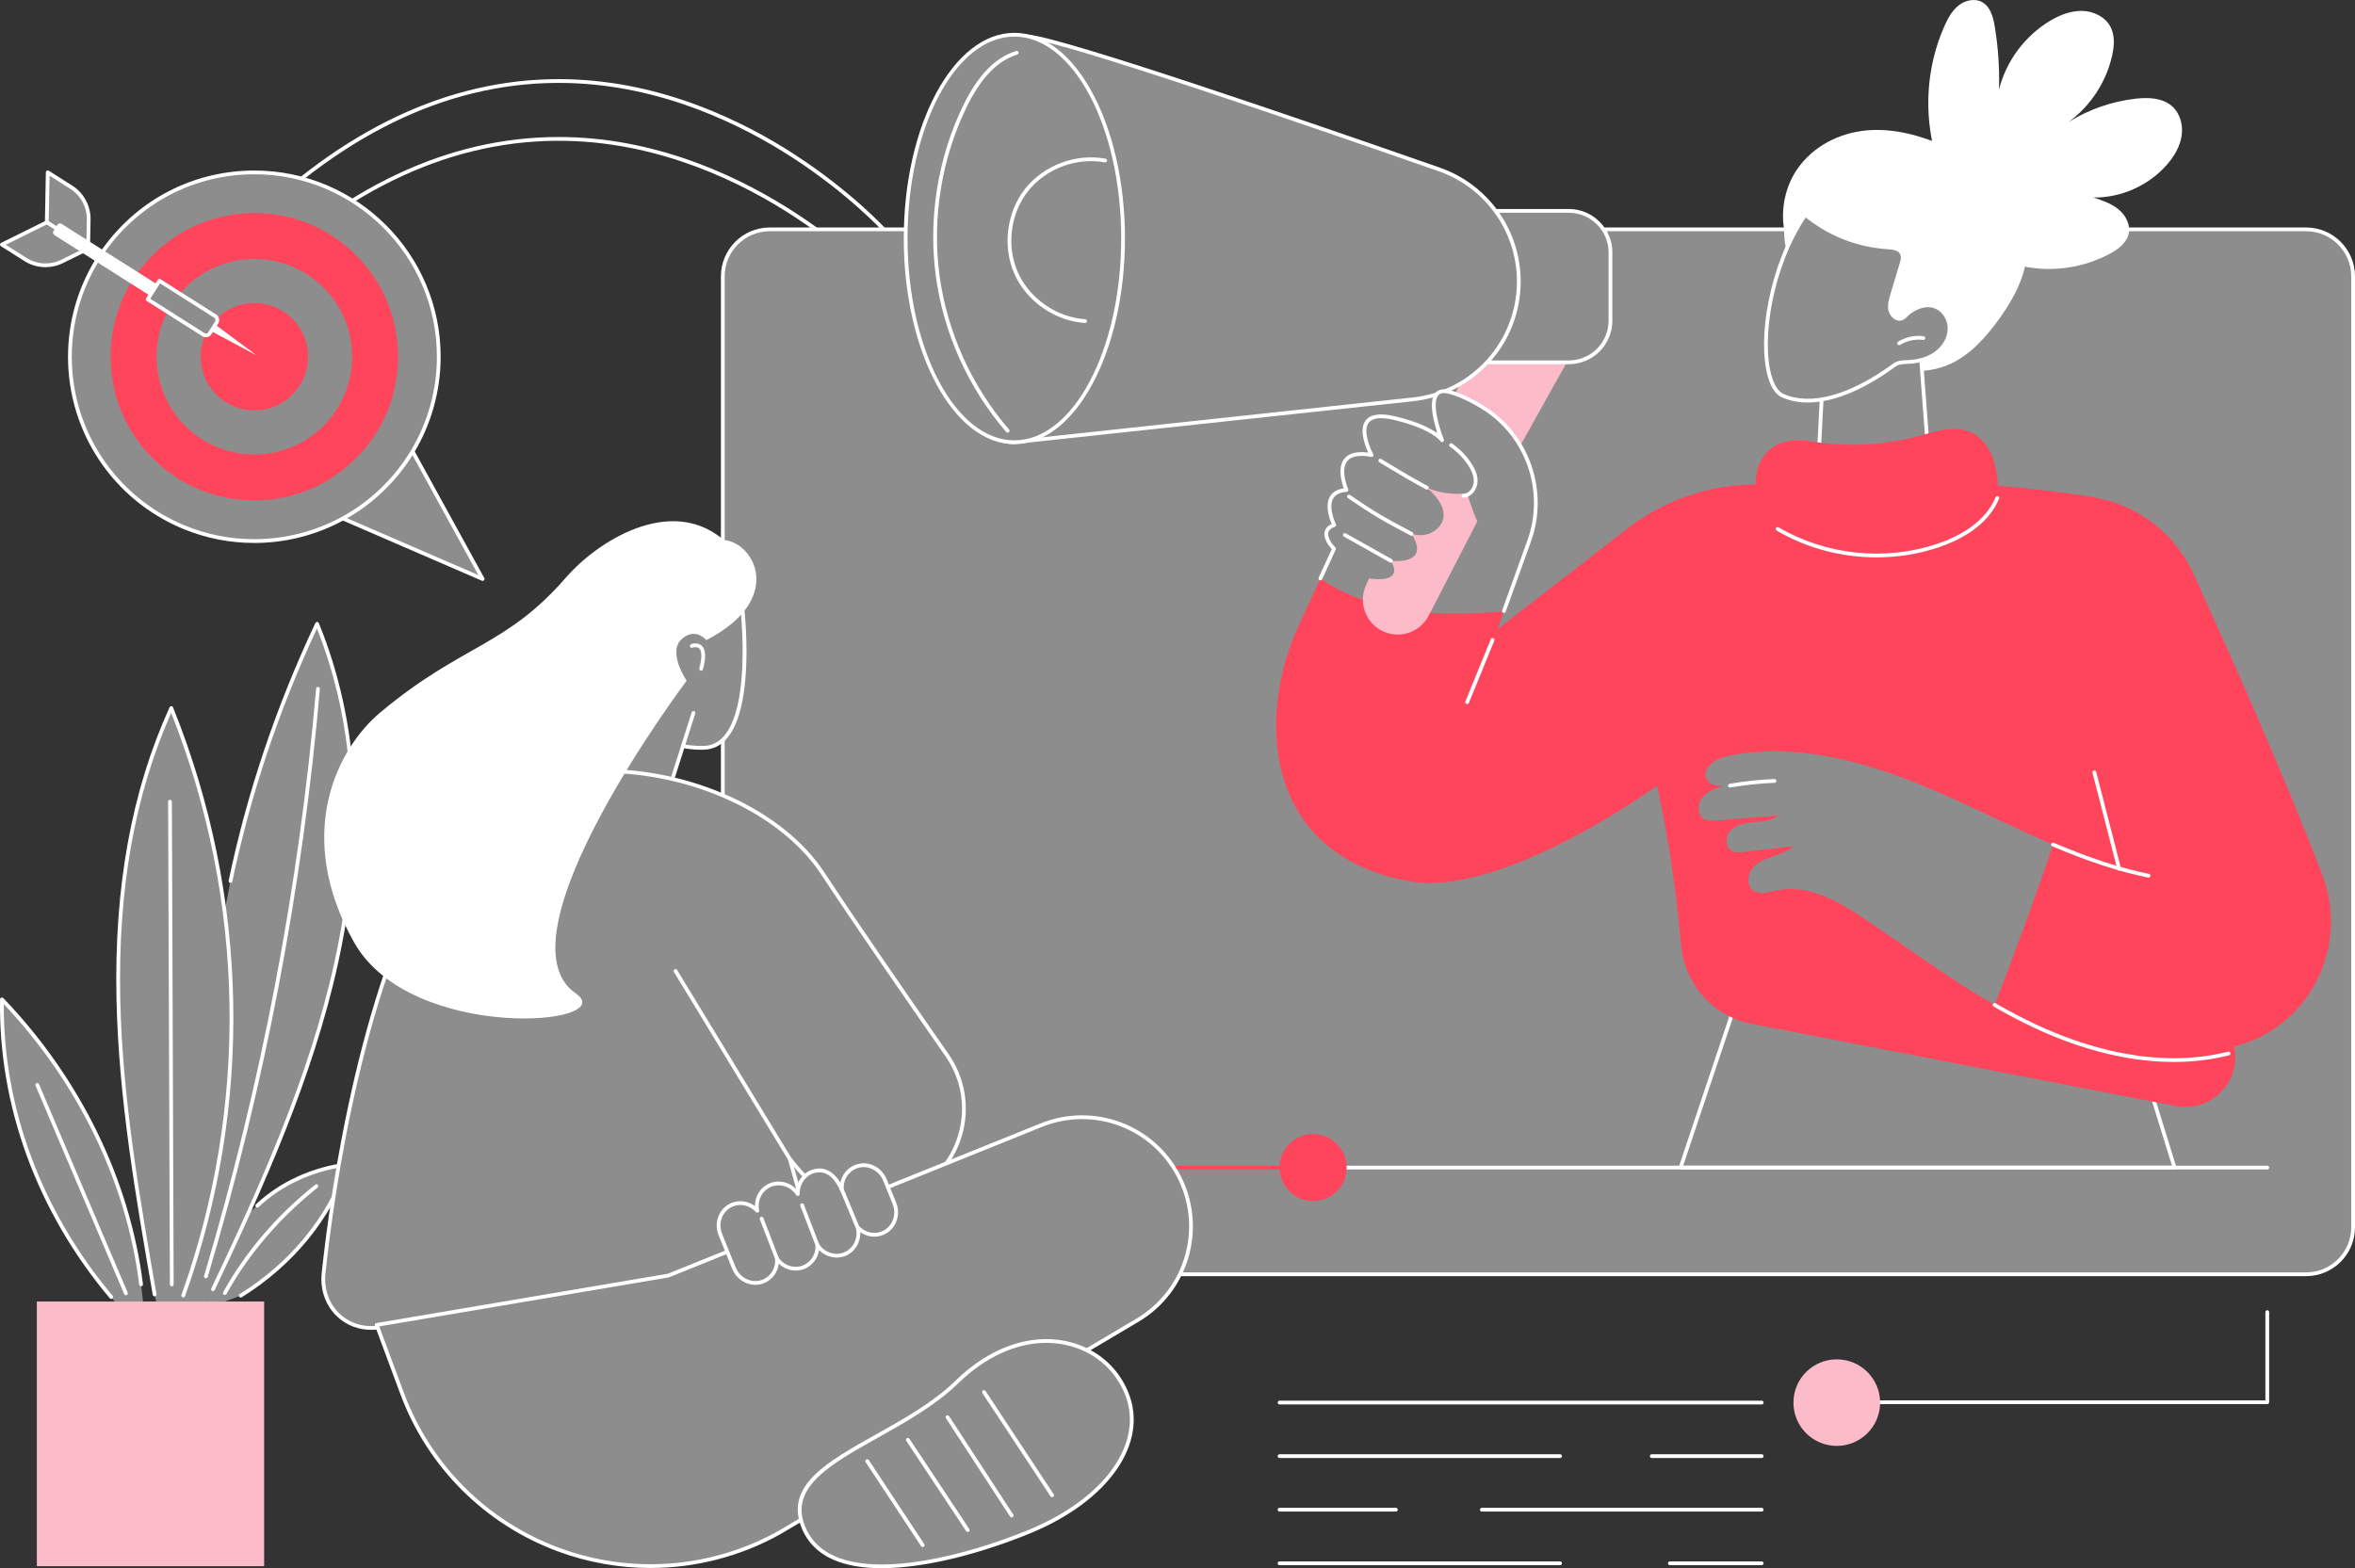 <?xml version="1.0" encoding="UTF-8"?>
<svg xmlns="http://www.w3.org/2000/svg" id="Capa_2" data-name="Capa 2" viewBox="0 0 2747.4 1829.99">
  <rect x="0" y="0" width="2747.4" height="1829.99" fill="#333333" stroke="none"/>
  <defs>
    <style>
      .cls-1 {
        fill: #fff;
      }

      .cls-2 {
        fill: #8d8d8d;
      }

      .cls-3 {
        fill: #ff455c;
      }

      .cls-4 {
        fill: #fcbbc9;
      }
    </style>
  </defs>
  <g id="Capa_2-2" data-name="Capa 2">
    <g id="Illustration">
      <g id="Addressable_TV_advertising" data-name="Addressable TV advertising">
        <g>
          <path class="cls-1" d="M285.55,337.4c-.56,0-1.13-.22-1.56-.65-.86-.86-.86-2.26,0-3.12,115.34-115.34,239.06-173.76,367.88-173.76,3.21,0,6.43.04,9.66.11,112,2.53,206.9,49.63,266.79,88.69,64.86,42.31,103.81,84.61,104.19,85.04.82.9.76,2.29-.14,3.11-.9.82-2.29.76-3.12-.14-.38-.42-39.03-42.39-103.47-84.39-59.39-38.72-153.47-85.4-264.4-87.9-131.08-2.97-256.95,55.04-374.27,172.37-.43.43-.99.65-1.56.65h0Z"></path>
          <g>
            <polygon class="cls-2" points="476.55 518.17 481.32 526.85 563.04 675.63 399.98 605.04 387.48 599.62 476.55 518.17"></polygon>
            <path class="cls-1" d="M563.04,677.84c-.3,0-.59-.06-.88-.18l-175.56-76.01c-1.12-.48-1.63-1.78-1.14-2.9.48-1.12,1.78-1.63,2.9-1.15l12.5,5.42,157.15,68.03-83.39-151.83c-.59-1.07-.2-2.41.87-2.99,1.06-.59,2.41-.2,3,.87l86.49,157.47c.45.83.33,1.85-.3,2.55-.43.47-1.02.72-1.63.72h0Z"></path>
          </g>
          <path class="cls-1" d="M285.55,269.86c-.56,0-1.13-.22-1.56-.65-.86-.86-.86-2.26,0-3.12,115.34-115.34,239.06-173.76,367.88-173.76,3.21,0,6.43.04,9.66.11,112,2.53,206.9,49.63,266.79,88.69,64.86,42.31,103.81,84.61,104.19,85.04.82.9.76,2.29-.14,3.11-.9.82-2.29.76-3.12-.14-.38-.42-39.03-42.39-103.47-84.39-59.39-38.72-153.47-85.4-264.4-87.9-131.08-2.95-256.95,55.04-374.27,172.37-.43.43-.99.65-1.56.65h0Z"></path>
          <g>
            <g>
              <g>
                <path class="cls-2" d="M511.88,416.28c0,40.44-11.16,78.25-30.56,110.56-19.65,32.73-47.78,59.82-81.34,78.2-30.64,16.8-65.85,26.36-103.27,26.36-29.13,0-56.92-5.79-82.26-16.29-78-32.29-132.91-109.15-132.91-198.83,0-40.61,11.26-78.56,30.81-110.95,2.68-4.45,5.52-8.78,8.51-13.01,2.41-3.4,4.91-6.74,7.51-9.99,39.42-49.46,100.18-81.14,168.34-81.14,118.83,0,215.17,96.31,215.17,215.09h0Z"></path>
                <path class="cls-1" d="M296.71,633.61c-28.8,0-56.76-5.54-83.1-16.46-81.57-33.76-134.27-112.61-134.27-200.86,0-39.6,10.76-78.36,31.12-112.09,2.62-4.36,5.51-8.78,8.6-13.14,2.42-3.42,4.97-6.82,7.59-10.1,41.51-52.09,103.5-81.97,170.06-81.97,119.86,0,217.37,97.48,217.37,217.3,0,39.43-10.68,78.05-30.88,111.7-19.89,33.13-48.3,60.45-82.17,79-31.76,17.42-67.84,26.63-104.33,26.63h.01ZM296.71,203.39c-65.21,0-125.94,29.27-166.61,80.31-2.56,3.21-5.07,6.54-7.44,9.89-3.02,4.28-5.86,8.61-8.42,12.87-19.95,33.05-30.49,71.02-30.49,109.81,0,86.47,51.64,163.71,131.55,196.79,25.81,10.7,53.2,16.12,81.41,16.12,35.75,0,71.09-9.02,102.21-26.09,33.18-18.18,61.02-44.94,80.51-77.4,19.79-32.96,30.25-70.8,30.25-109.43,0-117.39-95.54-212.89-212.96-212.89v.02Z"></path>
              </g>
              <path class="cls-3" d="M296.72,583.96c-44.8,0-86.91-17.44-118.59-49.11s-49.12-73.77-49.12-118.55,17.44-86.89,49.12-118.55c31.68-31.67,73.79-49.11,118.59-49.11s86.91,17.44,118.59,49.11,49.12,73.77,49.12,118.55-17.44,86.89-49.12,118.55c-31.68,31.67-73.79,49.11-118.59,49.11Z"></path>
              <path class="cls-2" d="M296.72,530.34c-30.47,0-59.12-11.86-80.66-33.4-21.55-21.54-33.41-50.18-33.41-80.64s11.87-59.1,33.41-80.64c21.55-21.54,50.19-33.4,80.66-33.4s59.12,11.86,80.66,33.4c21.55,21.54,33.41,50.18,33.41,80.64s-11.87,59.1-33.41,80.64c-21.55,21.54-50.19,33.4-80.66,33.4h0Z"></path>
              <path class="cls-3" d="M296.72,478.97c-16.75,0-32.49-6.52-44.33-18.36-11.84-11.84-18.36-27.58-18.36-44.32s6.52-32.48,18.36-44.32c11.84-11.84,27.59-18.36,44.33-18.36s32.49,6.52,44.33,18.36,18.36,27.58,18.36,44.32-6.52,32.48-18.36,44.32-27.59,18.36-44.33,18.36h0Z"></path>
            </g>
            <g>
              <polygon class="cls-1" points="243.78 385.02 299.49 414.78 248.82 377.09 243.78 385.02"></polygon>
              <g>
                <g>
                  <path class="cls-2" d="M54.58,259.48l48.23,30.58.65-33.85c.29-15.25-7.4-29.55-20.28-37.72l-27.47-17.42-1.12,58.41h0Z"></path>
                  <path class="cls-1" d="M102.81,292.27c-.41,0-.82-.12-1.18-.34l-48.23-30.58c-.65-.41-1.04-1.13-1.02-1.9l1.12-58.41c.02-.8.46-1.52,1.16-1.9.7-.38,1.55-.35,2.22.08l27.47,17.42c13.45,8.53,21.61,23.71,21.31,39.63l-.65,33.84c-.02.8-.46,1.52-1.16,1.9-.33.18-.69.26-1.04.26h0ZM56.81,258.28l43.87,27.82.57-29.93c.28-14.39-7.1-28.11-19.26-35.82l-24.16-15.32s-1.02,53.25-1.02,53.25Z"></path>
                </g>
                <g>
                  <path class="cls-2" d="M102.8,290.06l-8.15,4.04-22.2,10.97c-13.67,6.78-29.88,5.91-42.77-2.26l-27.48-17.41,6.2-3.06,46.18-22.86,10.11,6.42,25.92,16.44,12.18,7.73h.01Z"></path>
                  <path class="cls-1" d="M53.13,311.77c-8.6,0-17.18-2.39-24.62-7.1l-27.48-17.41c-.67-.43-1.06-1.18-1.02-1.98.04-.8.51-1.51,1.23-1.86l52.37-25.92c.69-.34,1.51-.3,2.16.11l48.22,30.59c.67.43,1.06,1.18,1.02,1.98-.04.8-.51,1.51-1.22,1.86l-30.35,15c-6.37,3.16-13.34,4.73-20.31,4.73h0ZM6.7,285.63l24.16,15.31c12.17,7.72,27.73,8.54,40.61,2.15l26.84-13.26-43.86-27.83s-47.75,23.63-47.75,23.63Z"></path>
                </g>
              </g>
              <path class="cls-1" d="M219.37,354.77l-8.34,13.13-13.25-8.41-22.81-14.44-22.54-14.32-40.07-25.39-17.7-11.23-18.55-11.77-12.55-7.95c-1.68-1.07-2.16-3.28-1.12-4.94l2.26-3.55,2.24-3.55c1.07-1.65,3.28-2.14,4.94-1.09l31.1,19.72,2.14,1.36,15.76,9.99,40.14,25.43,22.3,14.15,23.12,14.66,12.94,8.19h0Z"></path>
              <g>
                <path class="cls-2" d="M237.37,390.58l-65.1-41.28,13.73-21.64,65.1,41.28c2.49,1.58,3.23,4.89,1.65,7.38l-8,12.61c-1.58,2.49-4.89,3.23-7.38,1.65Z"></path>
                <path class="cls-1" d="M240.22,393.61c-1.38,0-2.78-.38-4.03-1.17l-65.1-41.28c-.5-.31-.84-.81-.97-1.38s-.02-1.17.29-1.66l13.73-21.64c.65-1.03,2.02-1.33,3.04-.68l65.09,41.28c1.71,1.08,2.89,2.76,3.33,4.73s.09,3.99-.99,5.7l-8,12.61c-1.44,2.27-3.89,3.51-6.39,3.51v-.02ZM175.32,348.61l63.24,40.1c1.47.93,3.42.5,4.34-.97l8-12.61c.45-.71.6-1.55.41-2.37-.18-.82-.68-1.52-1.38-1.97l-63.23-40.1-11.37,17.92h-.01Z"></path>
              </g>
            </g>
          </g>
        </g>
        <g>
          <g>
            <rect class="cls-2" x="843.23" y="267.65" width="1901.96" height="1219.35" rx="54.77" ry="54.77"></rect>
            <path class="cls-1" d="M2690.43,1489.21H898c-31.42,0-56.97-25.56-56.97-56.97V322.42c0-31.42,25.56-56.97,56.97-56.97h1792.43c31.42,0,56.97,25.56,56.97,56.97v1109.81c0,31.42-25.56,56.97-56.97,56.97h0ZM898,269.86c-28.98,0-52.56,23.58-52.56,52.56v1109.81c0,28.98,23.58,52.56,52.56,52.56h1792.43c28.98,0,52.56-23.58,52.56-52.56V322.42c0-28.98-23.58-52.56-52.56-52.56H898Z"></path>
          </g>
          <g>
            <g>
              <polygon class="cls-2" points="2044.21 1113.18 2475.11 1163.21 2536.89 1362.5 1960.59 1362.5 2044.21 1113.18"></polygon>
              <path class="cls-1" d="M2536.89,1364.7h-576.31c-.71,0-1.38-.34-1.79-.92-.42-.58-.53-1.32-.3-1.99l83.63-249.32c.33-.99,1.32-1.62,2.34-1.49l430.9,50.03c.87.1,1.59.7,1.85,1.54l61.78,199.29c.21.67.08,1.4-.33,1.96s-1.07.9-1.77.9h0ZM1963.65,1360.29h570.25l-60.47-195.06-427.69-49.66-82.09,244.72h0Z"></path>
            </g>
            <g>
              <g>
                <g>
                  <path class="cls-1" d="M2096.17,198.15c18.83-27.93,50.41-43.32,81.95-46.03,31.54-2.71,63.1,6.08,92.43,19.1,23.62,10.49,46.58,24.07,64.48,43.99s30.36,46.88,29.95,74.88c-.44,30.19-15.34,57.81-32.31,81.55-15.53,21.73-33.85,42.13-57.02,52.87-29.94,13.88-65.19,9.71-94.41-5.93-29.22-15.63-52.92-41.75-71.87-70.77-15.45-23.66-28.44-51.29-27.95-80.18-4.11-23.71,1.51-49.85,14.75-69.5v.02Z"></path>
                  <path class="cls-1" d="M2268.4,30.47c3.99-8.97,8.8-17.95,16.48-24.06,7.69-6.11,18.9-8.71,27.5-3.97,9.72,5.35,12.95,17.57,14.76,28.52,4.01,24.28,5.67,48.94,4.94,73.54,8.28-33.1,30.15-62.58,59.43-80.11,11.43-6.84,24.34-12,37.66-11.69,13.32.31,27.02,6.95,33.1,18.8,5.13,10,4.27,22,1.87,32.98-6.79,31-25.29,59.29-50.97,77.94,23.65-14.72,50.61-24.11,78.29-27.26,14.82-1.69,31.32-1.09,42.5,8.77,9.56,8.43,13.11,22.33,11.11,34.92-1.99,12.59-8.87,23.96-17.28,33.54-21.25,24.22-53.37,38.51-85.58,38.08,10.25,3.36,20.75,6.86,29.12,13.66s14.28,17.73,12.08,28.28c-2.3,11.03-12.41,18.55-22.35,23.86-29.99,16.01-65.52,21.37-98.89,14.92-33.37-6.44-64.36-24.65-86.23-50.67-10.73-12.77-19.47-27.78-21.86-44.29-1.77-12.19-.05-24.07,3.8-35.56-13.9-49.27-10.3-103.4,10.51-150.21h0Z"></path>
                </g>
                <g>
                  <path class="cls-2" d="M2238.94,389.31l12.33,163.76c16.57,10.12-142.35,11.82-130.69.52l6.62-126.56,111.74-37.71h0Z"></path>
                  <path class="cls-1" d="M2182.09,563.58c-5.4,0-10.8-.06-16.06-.19-45.03-1.08-47.15-5.57-47.95-7.26-.52-1.11-.39-2.33.34-3.4l6.58-125.84c.05-.9.64-1.68,1.5-1.97l111.74-37.71c.64-.22,1.36-.12,1.92.25s.93.99.98,1.67l12.26,162.75c1.39,1.25,1.38,2.54,1.22,3.27-.46,2.08-2.28,4.26-18.6,6.08-13.36,1.49-33.7,2.34-53.93,2.34h0ZM2122.58,554.52c2.71,1.41,13.41,3.57,40.09,4.37,40.43,1.21,79.27-1.41,86.82-4.55-.23-.32-.37-.71-.4-1.11l-12.12-160.92-107.63,36.32-6.54,125.07c-.02.29-.09.57-.21.83h-.01Z"></path>
                </g>
                <g>
                  <g>
                    <path class="cls-2" d="M2258.52,358.08c-10.76-4.44-22.6-.11-31.4,6.53-4.24,3.19-6.69,8.26-12.47,7.29-4.56-.76-8.24-5.58-9.28-9.82-1.48-6.04.33-12.34,2.13-18.3,3.55-11.75,7.11-23.51,10.66-35.26,1.27-4.2,2.51-8.88.6-12.82-2.86-5.9-10.74-6.74-17.28-7.16-34.71-2.26-68.59-15.78-95.32-38.04-52.82,77.58-57.93,197.54-26.06,211.36,53.97,23.41,123.87-31.77,130.49-36.23,4.75-3.19,10.89-3.01,16.6-3.3,11.01-.57,22.13-3.51,31.09-9.93,8.97-6.42,15.55-16.62,16.1-27.64s-5.67-22.47-15.86-26.68h0Z"></path>
                    <path class="cls-1" d="M2109.01,469.73c-10.79,0-20.77-1.93-29.79-5.84-7.39-3.21-12.99-11.24-16.65-23.88-12.7-43.84,1.06-130.95,41.77-190.75.35-.51.9-.86,1.52-.94.61-.09,1.24.09,1.72.49,26.38,21.97,59.78,35.3,94.05,37.53,5.81.38,15.54,1.01,19.12,8.4,2.21,4.56.98,9.63-.47,14.42l-10.66,35.26c-1.63,5.39-3.48,11.51-2.1,17.13.85,3.47,3.96,7.57,7.5,8.17,2.89.48,4.57-1.02,7.29-3.72,1.07-1.07,2.18-2.17,3.49-3.15,11.25-8.49,23.49-10.97,33.57-6.81,10.6,4.38,17.84,16.5,17.23,28.83-.56,11.13-6.92,22.09-17.02,29.32-8.53,6.11-19.69,9.68-32.26,10.34-.74.04-1.48.07-2.23.1-4.74.19-9.63.39-13.26,2.83-.44.3-1.17.82-2.16,1.54-37.1,26.85-71.75,40.72-100.65,40.72h-.01ZM2106.64,253.74c-38.97,58.7-52.11,142.65-39.83,185.04,3.23,11.16,8.13,18.44,14.17,21.06,31.68,13.74,76.46,1.52,126.1-34.4,1.05-.76,1.82-1.31,2.28-1.63,4.66-3.14,10.19-3.36,15.54-3.58.73-.03,1.46-.06,2.18-.1,11.73-.61,22.08-3.9,29.93-9.52,9.01-6.46,14.69-16.16,15.18-25.95.53-10.53-5.57-20.85-14.5-24.53-12.22-5.04-24.51,2.69-29.23,6.25-1.07.81-2.07,1.8-3.03,2.76-2.75,2.73-5.84,5.83-11.13,4.95-5.59-.93-9.87-6.61-11.06-11.47-1.66-6.8.46-13.82,2.17-19.46l10.66-35.26c1.25-4.13,2.24-8.09.72-11.23-2.27-4.69-8.87-5.5-15.44-5.92-34.38-2.24-67.9-15.35-94.7-37h0Z"></path>
                  </g>
                  <path class="cls-1" d="M2215.59,402.8c-.74,0-1.46-.37-1.87-1.04-.64-1.03-.33-2.39.7-3.04,8.85-5.51,19.42-7.78,29.73-6.39,1.21.16,2.05,1.27,1.89,2.48-.16,1.2-1.25,2.05-2.48,1.89-9.19-1.24-18.95.86-26.81,5.76-.36.23-.77.33-1.16.33h0Z"></path>
                </g>
              </g>
              <g>
                <g>
                  <polygon class="cls-4" points="1692.61 665.06 1841.19 398.98 1742.27 368.82 1604.51 648.03 1692.61 665.06"></polygon>
                  <g>
                    <path class="cls-2" d="M1830.21,422.8h-104.04v-176.73h104.04c26.83,0,48.61,21.78,48.61,48.61v79.51c0,26.83-21.78,48.61-48.61,48.61h0Z"></path>
                    <path class="cls-1" d="M1830.21,425.01h-104.03c-1.22,0-2.2-.99-2.2-2.2v-176.73c0-1.22.99-2.2,2.2-2.2h104.03c28.02,0,50.81,22.79,50.81,50.81v79.51c0,28.02-22.79,50.81-50.81,50.81ZM1728.38,420.6h101.83c25.59,0,46.4-20.82,46.4-46.4v-79.51c0-25.59-20.82-46.4-46.4-46.4h-101.83v172.32h0Z"></path>
                  </g>
                  <g>
                    <path class="cls-2" d="M1116.61,111.41s22.3-75.26,83.45-68.71c44.64,4.78,328.85,102.58,479.05,155.04,55.56,19.4,92.76,71.83,92.76,130.68,0,70.73-53.32,130.08-123.64,137.63l-465.51,50.02s-52.6,2.49-75.57-71.35c-22.97-73.83,9.46-333.31,9.46-333.31h0Z"></path>
                    <path class="cls-1" d="M1182.45,518.26c-5.61,0-55.38-2.11-77.4-72.89-22.86-73.45,8.05-323.62,9.38-334.23.02-.12.04-.24.07-.35.23-.77,23.53-76.96,85.8-70.28,44.31,4.74,319.47,99.24,479.54,155.15,56.37,19.69,94.24,73.04,94.24,132.76,0,72.02-54,132.13-125.61,139.82l-465.51,50.02h-.51ZM1118.78,111.87c-1.02,8.31-31.83,260.49-9.52,332.19,22.15,71.19,71.3,69.88,73.36,69.8l465.38-50.01c69.36-7.45,121.67-65.68,121.67-135.44,0-57.85-36.68-109.53-91.28-128.59-159.9-55.85-434.69-150.23-478.55-154.93-57.2-6.12-79.83,63.1-81.05,66.99h-.01Z"></path>
                  </g>
                  <g>
                    <ellipse class="cls-2" cx="1183.38" cy="278.29" rx="126.83" ry="237.78"></ellipse>
                    <path class="cls-1" d="M1183.38,518.27c-71.15,0-129.03-107.66-129.03-239.98s57.88-239.98,129.03-239.98,129.03,107.66,129.03,239.98-57.88,239.98-129.03,239.98ZM1183.38,42.71c-68.72,0-124.62,105.68-124.62,235.57s55.91,235.57,124.62,235.57,124.62-105.68,124.62-235.57-55.91-235.57-124.62-235.57h0Z"></path>
                  </g>
                  <path class="cls-1" d="M1265.99,376.89h-.14c-34.96-2.18-68.06-25.14-82.34-57.13-14.29-31.99-9.3-71.95,12.41-99.45,21.71-27.5,59.43-41.61,93.86-35.15,1.2.22,1.99,1.38,1.76,2.57-.22,1.2-1.37,1.99-2.57,1.76-32.86-6.18-68.86,7.3-89.58,33.54-20.72,26.24-25.48,64.39-11.85,94.92,13.64,30.53,45.22,52.44,78.59,54.53,1.21.08,2.14,1.12,2.06,2.34-.07,1.17-1.04,2.07-2.2,2.07h0Z"></path>
                  <path class="cls-1" d="M1175.56,504.88c-.62,0-1.23-.26-1.67-.76-44.19-50.96-73.4-115.85-82.26-182.72s2.45-137.13,31.84-197.84c17.23-35.6,37.51-56.55,62-64.05,1.17-.36,2.4.3,2.75,1.46.36,1.16-.3,2.4-1.46,2.75-23.25,7.13-42.65,27.33-59.32,61.76-29.02,59.94-40.18,129.32-31.44,195.34,8.75,66.02,37.59,130.09,81.22,180.41.8.92.7,2.31-.22,3.11-.42.36-.93.54-1.44.54h0Z"></path>
                </g>
                <g>
                  <path class="cls-3" d="M1643.47,1028.33c109.28,20.19,289.78-111.53,289.78-111.53,18.69,89.22,23.07,136.95,28.25,188.31,4.5,44.67,37.77,81.1,81.84,89.65l494.86,96.01c41.19,7.99,77.22-28.75,68.28-69.74l-.02-.08c6.26-1.31,12.92-3.46,19.83-6.24,75.89-30.57,112.2-117.33,83.01-193.76-44.8-117.33-111.15-265.63-150.52-351.72-21.53-47.07-65.01-80.29-116.06-88.86-147.15-24.72-314.27-20.21-409.31-14.46-48.91,2.96-95.77,20.62-134.5,50.64l-152.06,117.89,37.23-103.42c-78.82-65.89-227.78,9.42-227.78,9.42l-40.04,87.18c-48.85,102.11-47.17,268.52,127.21,300.73v-.02Z"></path>
                  <path class="cls-1" d="M1711.58,821.64c-.28,0-.56-.05-.83-.16-1.13-.46-1.67-1.75-1.21-2.87l29.66-72.62c.46-1.13,1.75-1.67,2.87-1.21,1.13.46,1.67,1.75,1.21,2.87l-29.66,72.62c-.35.85-1.17,1.37-2.04,1.37Z"></path>
                  <path class="cls-2" d="M2268.95,927.86c-78.05-34.59-163.85-62.08-247.82-46.69-7.8,1.43-15.8,3.35-22.12,8.15-6.31,4.8-11.11,9.99-8.77,17.57s9.64,10.52,19.48,10.17c-8.94,3.16-18.41,6.7-24.14,14.25-5.74,7.56-5.43,20.44,3.01,24.78,4.02,2.07,8.81,1.76,13.32,1.41,24.26-1.92,48.51-3.85,72.77-5.78-7.7,6.02-18.11,6.84-27.85,7.67-9.74.83-20.23,2.26-27.27,9.04-7.04,6.78-7.51,20.77,1.36,24.87,3.75,1.73,8.09,1.31,12.19.86,19.72-2.18,39.45-4.36,59.17-6.55-6.86,6.21-16.04,9.02-24.79,12.06-8.75,3.03-17.8,6.78-23.44,14.12-5.64,7.34-6.27,19.3,1.04,24.99,7.64,5.94,18.54,2.28,28,.24,36.62-7.9,72.66,13.22,103.66,34.23,49.71,33.69,98.29,69.6,150.25,99.44,22.38-56.97,50.76-134.79,68.14-187.16-42.47-18.03-84.01-38.98-126.18-57.67h0Z"></path>
                  <path class="cls-1" d="M2506.5,1024.12c-.15,0-.29-.01-.44-.04-33.87-6.9-69.39-18.5-111.79-36.49-1.12-.48-1.65-1.77-1.17-2.89s1.77-1.64,2.89-1.17c42.12,17.88,77.37,29.39,110.95,36.23,1.2.24,1.96,1.41,1.72,2.6-.21,1.04-1.13,1.76-2.16,1.76h0Z"></path>
                  <path class="cls-1" d="M2535.85,1239.26c-62.51,0-120.84-20.2-163.09-40.06-15.26-7.17-30.6-15.21-46.88-24.56-1.06-.61-1.42-1.95-.81-3.01.61-1.06,1.95-1.42,3.01-.81,16.18,9.29,31.41,17.27,46.56,24.4,55.92,26.29,140.3,53.19,224.66,32.02,1.16-.29,2.38.42,2.67,1.6.3,1.18-.42,2.38-1.6,2.67-21.67,5.44-43.34,7.76-64.52,7.76h0Z"></path>
                  <path class="cls-1" d="M2472.26,1016.14c-.98,0-1.88-.66-2.13-1.66l-28.95-112.63c-.3-1.18.41-2.38,1.59-2.69,1.18-.29,2.38.41,2.69,1.59l28.95,112.63c.3,1.18-.41,2.38-1.59,2.69-.19.05-.37.07-.55.07h-.01Z"></path>
                  <path class="cls-1" d="M2018.23,919c-1.06,0-1.99-.76-2.17-1.83-.21-1.2.6-2.34,1.8-2.55,17.22-2.96,34.79-4.81,52.24-5.52,1.18-.05,2.24.9,2.29,2.11s-.9,2.24-2.11,2.29c-17.26.7-34.64,2.53-51.67,5.46-.12.02-.25.03-.37.03h-.01Z"></path>
                  <path class="cls-2" d="M1754.54,713.06s-136.29,18.82-214.14-38.03l15.89-34.61s-20.55-20.32.27-27.77c0,0-19.36-38.6,14.27-40.89,0,0-22.38-50.34,29.31-40.78,0,0-31.06-56.8,26.86-43.07,45.82,10.86,55.38,25.78,55.38,25.78,0,0-25.57-63.29,6.48-56.74,10.06,2.06,25.46,8.71,41.71,18.82,52.22,32.51,74.34,97.34,53.5,155.22l-29.54,82.06h.01Z"></path>
                  <path class="cls-1" d="M1754.54,715.27c-.25,0-.5-.04-.75-.13-1.15-.41-1.74-1.68-1.33-2.82l29.54-82.06c20.42-56.73-1.7-120.91-52.59-152.6-15.21-9.47-30.53-16.4-40.98-18.53-4.98-1.02-8.44-.26-10.59,2.32-7.83,9.4,2.11,40.32,6.6,51.44.43,1.06-.02,2.26-1.03,2.78-1.02.52-2.25.19-2.87-.77-.08-.13-10.02-14.39-54.04-24.83-15.33-3.64-25.33-2.55-29.73,3.23-7.03,9.22,1.45,29.57,5.32,36.64.41.75.35,1.66-.15,2.35s-1.35,1.03-2.19.88c-13.97-2.59-23.39-.91-28.03,4.96-8.49,10.77,1.03,32.53,1.13,32.75.29.66.25,1.42-.13,2.03-.37.62-1.02,1.01-1.74,1.06-7.73.53-12.99,3.13-15.63,7.74-6.23,10.88,3.09,29.77,3.18,29.96.28.56.31,1.22.07,1.81-.23.59-.71,1.04-1.3,1.26-4.44,1.59-7.03,3.89-7.68,6.83-1.37,6.14,5.47,14.57,8.22,17.29.66.65.84,1.65.45,2.49l-15.89,34.61c-.51,1.11-1.82,1.59-2.92,1.08-1.11-.51-1.59-1.82-1.09-2.92l15.27-33.26c-2.84-3.14-10.14-12.15-8.35-20.24.87-3.93,3.65-7,8.28-9.13-2.46-5.71-8.15-21.32-2.08-31.95,3.04-5.32,8.48-8.56,16.19-9.65-2.49-6.76-7.64-24.1.55-34.49,5.19-6.58,14.61-9.01,28.01-7.25-3.78-8.16-11.02-27.03-3.02-37.52,5.56-7.29,17.08-8.91,34.25-4.84,27.39,6.49,42.11,14.47,49.63,20.02-4.46-13.26-10.88-37.33-2.7-47.17,3.24-3.89,8.23-5.17,14.86-3.82,10.94,2.23,26.8,9.38,42.43,19.11,52.65,32.78,75.53,99.16,54.41,157.84l-29.54,82.06c-.32.9-1.17,1.46-2.07,1.46l.03-.02Z"></path>
                  <path class="cls-4" d="M1723.52,608.4l-56.78,110.05c-9.7,18.8-32.2,27.02-51.74,18.9-21.07-8.76-30.8-33.15-21.56-54.01l3.72-8.38s41.95,7.61,25.51-20.5c0,0,47.5,5.66,24.02-31.46,0,0,11.67,3.87,21.99-.83,15.09-6.87,27.3-26.06-3.98-53.02,24.19,10.5,46.9,6.31,46.9,6.31,0,0,6.09,21.19,11.94,32.93h-.02Z"></path>
                  <path class="cls-1" d="M1664.68,571.36c-.36,0-.72-.09-1.05-.27-20.89-11.37-28.17-15.76-44.12-25.4l-10.39-6.27c-1.04-.63-1.38-1.98-.75-3.03.63-1.05,1.98-1.38,3.03-.75l10.4,6.27c15.89,9.6,23.15,13.99,43.94,25.3,1.07.58,1.47,1.92.88,2.99-.4.73-1.16,1.15-1.94,1.15h0Z"></path>
                  <path class="cls-1" d="M1646.68,625.21c-.35,0-.7-.08-1.03-.26-33.8-17.84-43.05-23.13-73.21-43.69-1.01-.69-1.27-2.06-.58-3.06.68-1.01,2.06-1.27,3.06-.58,29.98,20.43,39.17,25.69,72.79,43.43,1.08.57,1.49,1.9.92,2.98-.4.75-1.16,1.18-1.95,1.18h0Z"></path>
                  <path class="cls-1" d="M1622.66,656.67c-.36,0-.73-.09-1.06-.27-11.87-6.55-19.51-10.89-26.89-15.1-7.37-4.19-14.98-8.53-26.81-15.05-1.07-.59-1.46-1.93-.87-3s1.93-1.45,3-.87c11.86,6.54,19.49,10.88,26.87,15.08,7.37,4.2,15,8.54,26.84,15.07,1.07.59,1.46,1.93.87,3-.4.73-1.16,1.14-1.93,1.14h-.02Z"></path>
                  <path class="cls-1" d="M1707.32,580.8c-1.16,0-2.14-.91-2.2-2.09-.06-1.22.87-2.25,2.09-2.32,6.87-.36,11.62-7.47,12.08-13.86.43-6.05-1.85-12.67-6.98-20.24-5.54-8.19-12.51-15.27-20.71-21.05-.99-.7-1.23-2.08-.53-3.07s2.08-1.23,3.07-.53c8.63,6.09,15.97,13.55,21.82,22.19,5.7,8.42,8.23,15.95,7.72,23.02-.59,8.25-6.97,17.46-16.25,17.95h-.12.01Z"></path>
                </g>
                <path class="cls-3" d="M2327.12,541.64c-3.92-15.8-13.62-31.02-28.57-37.47-18.89-8.15-40.39-.78-60.25,4.59-36.76,9.93-75.44,12.69-113.23,8.06-16.98-2.08-35-5.49-50.61,1.52-18.85,8.46-28.77,31.24-25.68,51.67,3.09,20.42,17.25,38,34.69,49.07s37.94,16.35,58.34,19.54c41.77,6.53,85.71,4.37,125.8-9.63,17.12-5.98,42.68-15.21,54.81-29.45,12.19-14.31,9.02-40.45,4.69-57.9h.01Z"></path>
                <path class="cls-1" d="M2189.22,650.44c-40.66,0-81.33-10.6-116.46-31.24-1.05-.62-1.4-1.97-.78-3.02.62-1.05,1.97-1.4,3.02-.78,55.22,32.44,124.43,39.61,185.12,19.17,24.1-8.11,55.46-24.12,67.98-54.3.47-1.13,1.76-1.65,2.88-1.19,1.13.47,1.66,1.76,1.19,2.88-13.15,31.7-45.67,48.38-70.64,56.79-23.28,7.84-47.79,11.69-72.3,11.69h-.01Z"></path>
              </g>
            </g>
          </g>
          <g>
            <path class="cls-1" d="M2645.05,1364.7h-1115.37c-1.22,0-2.2-.99-2.2-2.2s.99-2.2,2.2-2.2h1115.37c1.22,0,2.2.99,2.2,2.2s-.99,2.2-2.2,2.2Z"></path>
            <path class="cls-3" d="M1529.68,1364.7h-586.3c-1.22,0-2.2-.99-2.2-2.2s.99-2.2,2.2-2.2h586.3c1.22,0,2.21.99,2.21,2.2s-.99,2.2-2.21,2.2Z"></path>
            <ellipse class="cls-3" cx="1531.91" cy="1362.5" rx="39.15" ry="39.14"></ellipse>
          </g>
        </g>
        <g>
          <g>
            <g>
              <path class="cls-2" d="M280.86,1511.94c59.6-37.04,104.25-91.89,124.61-153.06-40.1,4.79-78.07,22.13-105.36,48.11l-10.72,9.35-49.19,102.47h22.09l18.57-6.87h0Z"></path>
              <path class="cls-1" d="M280.86,1514.14c-.74,0-1.46-.37-1.88-1.04-.64-1.03-.33-2.39.71-3.04,58.38-36.28,101.78-88.93,122.55-148.55-38.13,5.28-74.63,22.33-100.61,47.07-.88.84-2.27.81-3.12-.08-.84-.88-.81-2.28.08-3.12,27.45-26.14,66.31-43.89,106.62-48.7.75-.08,1.49.21,1.97.8.48.58.62,1.37.38,2.09-20.62,61.96-65.21,116.74-125.54,154.24-.36.23-.77.33-1.16.33h0Z"></path>
              <path class="cls-1" d="M262.28,1511.17c-.36,0-.73-.09-1.07-.28-1.07-.59-1.45-1.93-.86-3,25.98-46.96,63.12-90.32,107.4-125.42.96-.76,2.34-.59,3.1.36s.59,2.34-.36,3.1c-43.83,34.73-80.58,77.65-106.28,124.09-.4.73-1.15,1.14-1.93,1.14h0Z"></path>
            </g>
            <g>
              <path class="cls-2" d="M369.94,728.01c-45.63,96.6-79.55,197.37-101.02,300.11l-6.25,31.86,3.44,33.56c3.61,40.34,5.3,86.68,2.83,137.8-2.26,46.83-7.59,89.24-14.17,126.44-14.94,53.67-44.82,161.02-44.82,161.02h30.24l8.29-14.28c58.63-123.64,114.81-249.15,143.67-380.51,28.86-131.35,29.24-269.98-22.21-396.01h0Z"></path>
              <path class="cls-1" d="M248.48,1506.73c-.32,0-.64-.07-.94-.21-1.1-.52-1.57-1.84-1.05-2.94,56.59-119.34,114.28-246.99,143.51-380.04,31.84-144.92,25.04-276.11-20.22-390.02-44.43,94.96-77.63,194.2-98.71,295.05-.25,1.19-1.42,1.95-2.61,1.71-1.19-.25-1.96-1.42-1.71-2.61,21.48-102.81,55.53-203.95,101.18-300.6.37-.79,1.16-1.3,2.05-1.26.87.02,1.65.56,1.98,1.37,47.29,115.84,54.8,249.52,22.33,397.32-29.33,133.49-87.14,261.4-143.84,380.98-.38.8-1.17,1.26-1.99,1.26h.02Z"></path>
              <path class="cls-1" d="M240.2,1491.66c-.21,0-.42-.03-.63-.09-1.17-.35-1.83-1.58-1.48-2.74,66.72-223.95,110.69-454.47,130.69-685.15.1-1.21,1.14-2.13,2.39-2.01,1.21.1,2.11,1.17,2.01,2.39-20.03,230.97-64.05,461.78-130.86,686.02-.28.96-1.16,1.58-2.11,1.58h-.01Z"></path>
            </g>
            <g>
              <path class="cls-2" d="M164.57,1498.77c-15.08-121.45-72.31-238.7-162.3-332.53-2.04,123.66,43.44,247.55,127.5,347.34l3.93,5.23h33.13l-2.26-20.04h0Z"></path>
              <path class="cls-1" d="M129.78,1515.78c-.63,0-1.25-.27-1.69-.78C43.48,1414.57-1.99,1290.7.07,1166.21c.02-.89.57-1.69,1.4-2.02.83-.33,1.78-.12,2.4.53,89.97,93.8,147.82,212.34,162.9,333.79.15,1.21-.71,2.31-1.92,2.46-1.22.16-2.31-.71-2.46-1.92-14.75-118.81-70.79-234.86-157.97-327.35-.65,121.6,44.35,242.3,127.04,340.46.78.93.67,2.32-.26,3.11-.41.35-.92.52-1.42.52h0Z"></path>
              <path class="cls-1" d="M146.92,1511.51c-.86,0-1.67-.5-2.03-1.34l-103.45-243.31c-.48-1.12.05-2.41,1.17-2.89s2.42.05,2.89,1.17l103.44,243.31c.48,1.12-.05,2.41-1.16,2.89-.28.12-.57.18-.86.18h0Z"></path>
            </g>
            <g>
              <path class="cls-2" d="M213.76,1511.82c79.44-221.99,74.48-466.13-13.95-685.54-48.74,107.45-64.2,224.56-61.71,340.04,2.48,115.48,22.4,230.08,42.27,344.28l1.86,8.22h29.38l2.15-6.99h0Z"></path>
              <path class="cls-1" d="M213.76,1514.03c-.25,0-.5-.04-.74-.13-1.15-.41-1.74-1.67-1.33-2.82,78.8-220.19,74.51-461.17-11.99-679.15-42.73,96.31-62.16,205.75-59.39,334.34,2.48,115.51,22.69,231.64,42.24,343.94.21,1.2-.59,2.34-1.79,2.55-1.21.2-2.34-.6-2.55-1.79-19.57-112.47-39.81-228.76-42.3-344.61-2.83-131.38,17.42-242.92,61.91-340.99.37-.8,1.16-1.3,2.06-1.29.88.02,1.67.56,2,1.38,88.76,220.25,93.73,464.27,13.98,687.11-.32.9-1.17,1.46-2.08,1.46h-.02Z"></path>
              <path class="cls-1" d="M200.39,1501.09c-1.21,0-2.2-.98-2.2-2.2l-2.06-563.32c0-1.22.98-2.21,2.2-2.21h0c1.21,0,2.2.98,2.2,2.2l2.06,563.32c0,1.22-.98,2.21-2.2,2.21h0Z"></path>
            </g>
          </g>
          <rect class="cls-4" x="42.98" y="1518.81" width="265.18" height="308.83"></rect>
        </g>
        <g>
          <g>
            <g>
              <path class="cls-2" d="M865.86,707.81s19.29,162.83-44.5,164.84c-49.26,1.55-101.55-32.5-102.4-36.3-.85-3.8-4.2-104.37-4.2-104.37l151.1-24.17h0Z"></path>
              <path class="cls-1" d="M818.05,874.9c-48.75,0-99.97-32.4-101.24-38.08-.87-3.89-3.91-94.46-4.25-104.78-.04-1.11.76-2.07,1.85-2.25l151.11-24.17c.59-.1,1.2.06,1.68.42s.79.9.86,1.5c.56,4.7,13.25,115.5-20.02,154.15-7.23,8.4-16.18,12.82-26.61,13.15-1.12.04-2.25.05-3.38.05h0ZM721.08,835.64c4,5.3,54.29,36.25,100.21,34.8,9.14-.29,17.01-4.2,23.4-11.62,29.46-34.22,20.88-132.23,19.23-148.47l-146.89,23.49c1.31,39.25,3.4,96.63,4.05,101.8h0Z"></path>
            </g>
            <g>
              <polygon class="cls-2" points="809.01 831.93 772.48 946.99 650.99 919.73 716.56 750.72 809.01 831.93"></polygon>
              <path class="cls-1" d="M772.49,949.19c-.16,0-.32-.02-.48-.05l-121.5-27.25c-.63-.14-1.16-.55-1.46-1.11-.3-.57-.34-1.24-.11-1.84l65.57-169.01c.44-1.13,1.72-1.7,2.85-1.26,1.14.44,1.7,1.72,1.26,2.85l-64.65,166.62,117.03,26.25,35.91-113.13c.37-1.16,1.6-1.8,2.77-1.43,1.16.37,1.8,1.61,1.43,2.77l-36.52,115.06c-.3.93-1.16,1.54-2.1,1.54h0Z"></path>
            </g>
            <g>
              <path class="cls-2" d="M807.08,753.78s20.21-7.84,10.9,26.69l-10.9-26.69Z"></path>
              <path class="cls-1" d="M817.98,782.67c-.19,0-.38-.02-.58-.08-1.18-.32-1.87-1.53-1.55-2.7,4.35-16.13,1.74-21.5-.21-23.26-2.88-2.61-7.72-.81-7.78-.8-1.13.43-2.41-.14-2.84-1.27-.44-1.13.12-2.4,1.26-2.84.3-.12,7.39-2.79,12.29,1.62,4.81,4.32,5.32,13.64,1.53,27.7-.26.98-1.16,1.63-2.13,1.63h.01Z"></path>
            </g>
          </g>
          <g>
            <g>
              <path class="cls-2" d="M777.65,1495.95l-335.03,52.94c-38.43,6.07-69.24-24.56-65.12-63.24,13.71-128.52,51.87-354.33,139.88-498.19,85.72-140.12,355.88-99.83,442.29,31.46,37.76,57.37,97.1,143.36,145.23,212.53,40.19,57.74,16.2,137.85-49.11,164.03-44,17.64-94.36,4.94-124.74-31.46l-9.72-11.65,21.78,77.25-165.47,66.32h0Z"></path>
              <path class="cls-1" d="M433.06,1551.85c-15.04,0-29.2-5.47-39.91-15.66-13.42-12.76-19.92-31.26-17.84-50.77,10.49-98.32,45.15-343.76,140.19-499.11,33.69-55.07,100.34-87.44,182.83-88.81,107.19-1.78,215.42,47.66,263.17,120.21,38.69,58.78,100.32,147.99,145.2,212.48,19.54,28.07,25.12,62.96,15.32,95.73-9.81,32.78-33.65,58.88-65.42,71.61-45.03,18.05-96.17,5.15-127.25-32.09l-3.1-3.72,18.97,67.31c.31,1.09-.26,2.23-1.3,2.65l-165.47,66.32c-.15.06-.31.11-.48.13l-335.03,52.94c-3.32.53-6.64.78-9.91.78h.03ZM703.95,901.87c-1.85,0-3.69.02-5.54.05-80.96,1.34-146.25,32.94-179.15,86.7-94.57,154.58-129.11,399.25-139.57,497.27-1.94,18.14,4.08,35.31,16.49,47.11,12.03,11.44,28.84,16.44,46.09,13.71l334.78-52.9,163.4-65.48-21.24-75.34c-.28-1,.17-2.06,1.1-2.55.92-.48,2.05-.26,2.72.54l9.72,11.65c29.86,35.77,78.97,48.15,122.22,30.82,30.51-12.23,53.41-37.3,62.83-68.78,9.42-31.47,4.06-64.98-14.71-91.95-44.9-64.51-106.56-153.76-145.27-212.57-46.15-70.11-149.94-118.27-253.88-118.27h.01ZM777.65,1495.95h.02-.02Z"></path>
            </g>
            <path class="cls-1" d="M921.34,1354.59c-.75,0-1.47-.38-1.89-1.06l-133.28-219.36c-.63-1.04-.3-2.4.74-3.03s2.4-.3,3.03.74l133.28,219.36c.63,1.04.3,2.4-.74,3.03-.36.22-.75.32-1.14.32h0Z"></path>
          </g>
          <g>
            <g>
              <path class="cls-2" d="M439.43,1546.12l29.67,79.87c65.85,177.55,274.51,254.63,440.01,162.53l418-247.98c58.16-34.51,79.18-108.46,47.85-168.39-30.33-58.01-99.72-83.55-160.43-59.06l-434.83,175.42-340.27,57.61h0Z"></path>
              <path class="cls-1" d="M758.86,1829.76c-36.41,0-72.93-6.4-107.91-19.32-85.27-31.51-152.31-98.46-183.92-183.68l-29.67-79.87c-.23-.62-.17-1.3.16-1.87.33-.57.89-.96,1.54-1.07l340.03-57.57,434.61-175.33c62.06-25.03,132.21.8,163.21,60.08,31.87,60.96,10.49,136.21-48.68,171.31l-418,247.98c-46.89,26.1-99.01,39.34-151.37,39.34h0ZM442.43,1547.84l28.74,77.37c31.16,84.02,97.24,150.01,181.31,181.08,84.08,31.07,177.23,23.89,255.56-19.7l417.95-247.95c57.15-33.9,77.81-106.59,47.02-165.47-29.94-57.27-97.72-82.21-157.65-58.04l-434.83,175.42c-.15.06-.3.1-.46.13l-337.64,57.16h0Z"></path>
            </g>
            <g>
              <g>
                <path class="cls-2" d="M936.2,1779.52c-26.14-72.47,108.97-97.31,180.49-167.13,78.11-76.26,170.63-52.54,197.54,13.22,25.28,61.78-28.44,126.87-113.45,161.74-90.22,37.01-235.71,72.23-264.58-7.83h0Z"></path>
                <path class="cls-1" d="M1028.49,1829.99c-21.4,0-40.75-2.99-56.43-9.95-18.63-8.27-31.39-21.65-37.92-39.78-17.13-47.5,31.44-74.73,87.7-106.27,33.02-18.51,67.16-37.65,93.33-63.19,38.89-37.97,85.63-54.68,128.2-45.86,33.65,6.98,60.23,28.78,72.93,59.82,24.26,59.28-22.89,126.97-114.65,164.62-53.57,21.97-119.72,40.6-173.14,40.6h-.02ZM1220.62,1567.05c-34.86,0-71.16,16.42-102.4,46.91-26.58,25.95-62.53,46.1-94.25,63.88-54.5,30.55-101.57,56.94-85.71,100.92,6.12,16.95,18.08,29.48,35.56,37.24,53.57,23.78,151.93-.27,226.11-30.7,89.36-36.66,135.52-101.99,112.24-158.86-12.14-29.66-37.56-50.5-69.74-57.17-7.17-1.49-14.47-2.22-21.83-2.22h.02Z"></path>
              </g>
              <path class="cls-1" d="M1180.22,1770.76c-.72,0-1.43-.35-1.85-1l-74.85-114.81c-.67-1.02-.38-2.39.64-3.05s2.38-.38,3.05.64l74.85,114.81c.67,1.02.38,2.39-.64,3.05-.37.24-.79.36-1.2.36h0Z"></path>
              <path class="cls-1" d="M1227.43,1747.16c-.72,0-1.42-.35-1.84-.99l-79.46-120.44c-.67-1.02-.39-2.38.63-3.06,1.02-.67,2.38-.39,3.06.63l79.46,120.44c.67,1.02.39,2.38-.63,3.05-.37.25-.79.36-1.21.36h-.01Z"></path>
              <path class="cls-1" d="M1128.96,1787.67c-.71,0-1.41-.35-1.84-.99l-69.84-105.33c-.67-1.02-.4-2.38.62-3.06,1.01-.68,2.38-.4,3.06.62l69.84,105.33c.67,1.02.4,2.38-.62,3.06-.37.25-.8.37-1.22.37h0Z"></path>
              <path class="cls-1" d="M1076.41,1805.27c-.72,0-1.42-.35-1.84-.99l-64.67-98.02c-.67-1.02-.39-2.38.63-3.06,1.02-.67,2.38-.39,3.06.63l64.67,98.02c.67,1.02.39,2.38-.63,3.06-.37.25-.79.36-1.21.36h-.01Z"></path>
            </g>
            <g>
              <g>
                <path class="cls-2" d="M854.32,1405.74c10.35-4.19,21.91-.95,29.2,7.2-2.66-12.52,3.57-25.35,15.39-30.13,11.68-4.73,24.92-.03,31.8,10.55-.52-11,6.33-21.88,15.95-25.68,19.22-7.78,30.98,9.76,35.53,21.01-1.15-11.52,5-22.72,15.87-27.12,13.33-5.4,28.69,1.48,34.31,15.36l11.03,27.22c5.62,13.88-.62,29.51-13.94,34.91-10.19,4.13-21.56,1.06-28.86-6.82,3.3,12.88-2.94,26.34-15.11,31.27-11.68,4.73-24.92.03-31.8-10.55.52,11-5.54,21.47-15.95,25.68-11.37,4.6-24.2.25-31.22-9.74.82,11.25-5.28,22.08-15.92,26.39-13.33,5.4-28.69-1.48-34.31-15.36l-15.91-39.27c-5.62-13.88.62-29.51,13.94-34.91h0Z"></path>
                <path class="cls-1" d="M881.2,1499.32c-11.36,0-22.29-7.06-26.95-18.57l-15.91-39.27c-2.94-7.24-2.98-15.16-.14-22.28,2.86-7.16,8.29-12.66,15.3-15.5,9.02-3.65,19.34-2.11,27.21,3.71-.1-11.62,6.6-22.28,17.38-26.64,10.62-4.3,22.76-1.42,30.78,6.78,1.61-9.71,8.15-18.42,16.99-21.91,15.45-6.26,27.33,2.39,34.55,14.48,1.81-9.23,7.95-16.99,16.83-20.59,14.43-5.85,31.11,1.6,37.18,16.58l11.03,27.22c2.93,7.24,2.98,15.16.14,22.28-2.86,7.16-8.29,12.66-15.3,15.5-8.92,3.61-18.84,2.28-26.65-3.27.51,11.96-6.25,23.24-17.33,27.72-10.6,4.29-22.72,1.43-30.74-6.74-1.52,9.77-7.88,18.17-17.01,21.87-10.32,4.18-21.95,1.67-30-6.02-1.27,10.13-7.68,18.85-17.14,22.68-3.34,1.35-6.8,1.99-10.23,1.99v-.02ZM855.15,1407.79c-5.88,2.38-10.45,7.02-12.86,13.05-2.42,6.06-2.37,12.81.13,18.99l15.91,39.27c5.16,12.73,19.25,19.08,31.44,14.15,9.47-3.84,15.32-13.56,14.54-24.18-.07-.99.52-1.9,1.46-2.24.93-.33,1.97,0,2.55.81,6.61,9.41,18.37,13.1,28.59,8.96,9.21-3.73,15.06-13.19,14.57-23.53-.05-.99.58-1.9,1.53-2.2.94-.3,1.98.06,2.52.9,6.41,9.87,18.66,13.95,29.13,9.71,10.92-4.42,16.85-16.75,13.8-28.68-.25-.98.19-2,1.08-2.48s1.99-.3,2.67.44c6.95,7.49,17.32,9.95,26.42,6.27,5.88-2.38,10.45-7.02,12.86-13.04,2.42-6.06,2.38-12.81-.13-18.99l-11.03-27.22c-5.16-12.73-19.26-19.08-31.44-14.15-9.77,3.96-15.59,13.95-14.5,24.86.11,1.09-.6,2.1-1.66,2.36-1.06.27-2.16-.3-2.57-1.31-2.69-6.65-13-27.74-32.66-19.79-8.79,3.47-15.05,13.59-14.57,23.53.05.99-.58,1.9-1.53,2.2-.94.3-1.98-.06-2.52-.9-6.42-9.86-18.66-13.95-29.13-9.71-10.63,4.3-16.54,15.93-14.05,27.63.21.98-.27,1.97-1.16,2.42-.89.45-1.97.25-2.64-.5-6.85-7.66-17.59-10.33-26.73-6.63h-.02Z"></path>
              </g>
              <path class="cls-1" d="M906.52,1471.1c-.89,0-1.72-.54-2.06-1.41l-18.02-46.81c-.44-1.14.13-2.41,1.27-2.85s2.41.13,2.85,1.27l18.02,46.81c.44,1.14-.13,2.41-1.27,2.85-.26.1-.53.15-.79.15h0Z"></path>
              <path class="cls-1" d="M953.72,1455.37c-.89,0-1.72-.54-2.06-1.41l-18.02-46.81c-.44-1.14.13-2.41,1.27-2.85,1.13-.44,2.41.13,2.85,1.27l18.02,46.81c.44,1.14-.13,2.41-1.27,2.85-.26.1-.53.15-.79.15h0Z"></path>
              <path class="cls-1" d="M1000.38,1434.29c-.86,0-1.68-.51-2.04-1.36l-18.58-44.72c-.47-1.13.07-2.41,1.19-2.88,1.13-.47,2.42.07,2.88,1.19l18.58,44.72c.47,1.13-.07,2.41-1.19,2.88-.28.12-.56.17-.85.17h0Z"></path>
            </g>
          </g>
          <path class="cls-1" d="M844.23,630.07c35.69,2.78,72.42,68.91-20.19,116.94,0,0-13.23-16.01-29.25-.7s6.27,48.03,6.27,48.03c0,0-225.09,298.97-129.52,364.75,54.46,37.48-192.22,58.31-258.52-59.52-70.5-125.3-20.21-225.7,30.81-268.34,95.57-79.88,146.23-76.22,216.74-157.67,34.69-40.07,120.64-97.11,183.66-43.51v.02Z"></path>
        </g>
        <g>
          <path class="cls-1" d="M2645.05,1638.52h-489.66c-1.22,0-2.2-.99-2.2-2.2s.99-2.2,2.2-2.2h487.46v-102.98c0-1.22.99-2.2,2.2-2.2s2.2.99,2.2,2.2v105.19c0,1.22-.99,2.2-2.2,2.2h0Z"></path>
          <g>
            <ellipse class="cls-4" cx="2142.83" cy="1636.79" rx="50.56" ry="50.51" transform="translate(-1.71 2.24) rotate(-.06)"></ellipse>
            <path class="cls-1" d="M2055.25,1638.91h-562.49c-1.22,0-2.2-.99-2.2-2.2s.99-2.2,2.2-2.2h562.49c1.22,0,2.2.99,2.2,2.2s-.99,2.2-2.2,2.2Z"></path>
            <path class="cls-1" d="M1820.04,1701.42h-327.28c-1.22,0-2.2-.99-2.2-2.2s.99-2.2,2.2-2.2h327.28c1.22,0,2.2.99,2.2,2.2s-.99,2.2-2.2,2.2Z"></path>
            <path class="cls-1" d="M2055.25,1701.42h-128.25c-1.22,0-2.2-.99-2.2-2.2s.99-2.2,2.2-2.2h128.25c1.22,0,2.2.99,2.2,2.2s-.99,2.2-2.2,2.2Z"></path>
            <path class="cls-1" d="M1628.46,1763.93h-135.7c-1.22,0-2.2-.99-2.2-2.2s.99-2.2,2.2-2.2h135.7c1.22,0,2.21.99,2.21,2.2s-.99,2.2-2.21,2.2Z"></path>
            <path class="cls-1" d="M2055.25,1763.93h-326.52c-1.22,0-2.2-.99-2.2-2.2s.99-2.2,2.2-2.2h326.52c1.22,0,2.2.99,2.2,2.2s-.99,2.2-2.2,2.2Z"></path>
            <path class="cls-1" d="M1820.04,1826.44h-327.28c-1.22,0-2.2-.99-2.2-2.2s.99-2.2,2.2-2.2h327.28c1.22,0,2.2.99,2.2,2.2s-.99,2.2-2.2,2.2Z"></path>
            <path class="cls-1" d="M2055.25,1826.44h-107.13c-1.22,0-2.2-.99-2.2-2.2s.99-2.2,2.2-2.2h107.13c1.22,0,2.2.99,2.2,2.2s-.99,2.2-2.2,2.2Z"></path>
          </g>
        </g>
      </g>
    </g>
  </g>
</svg>
